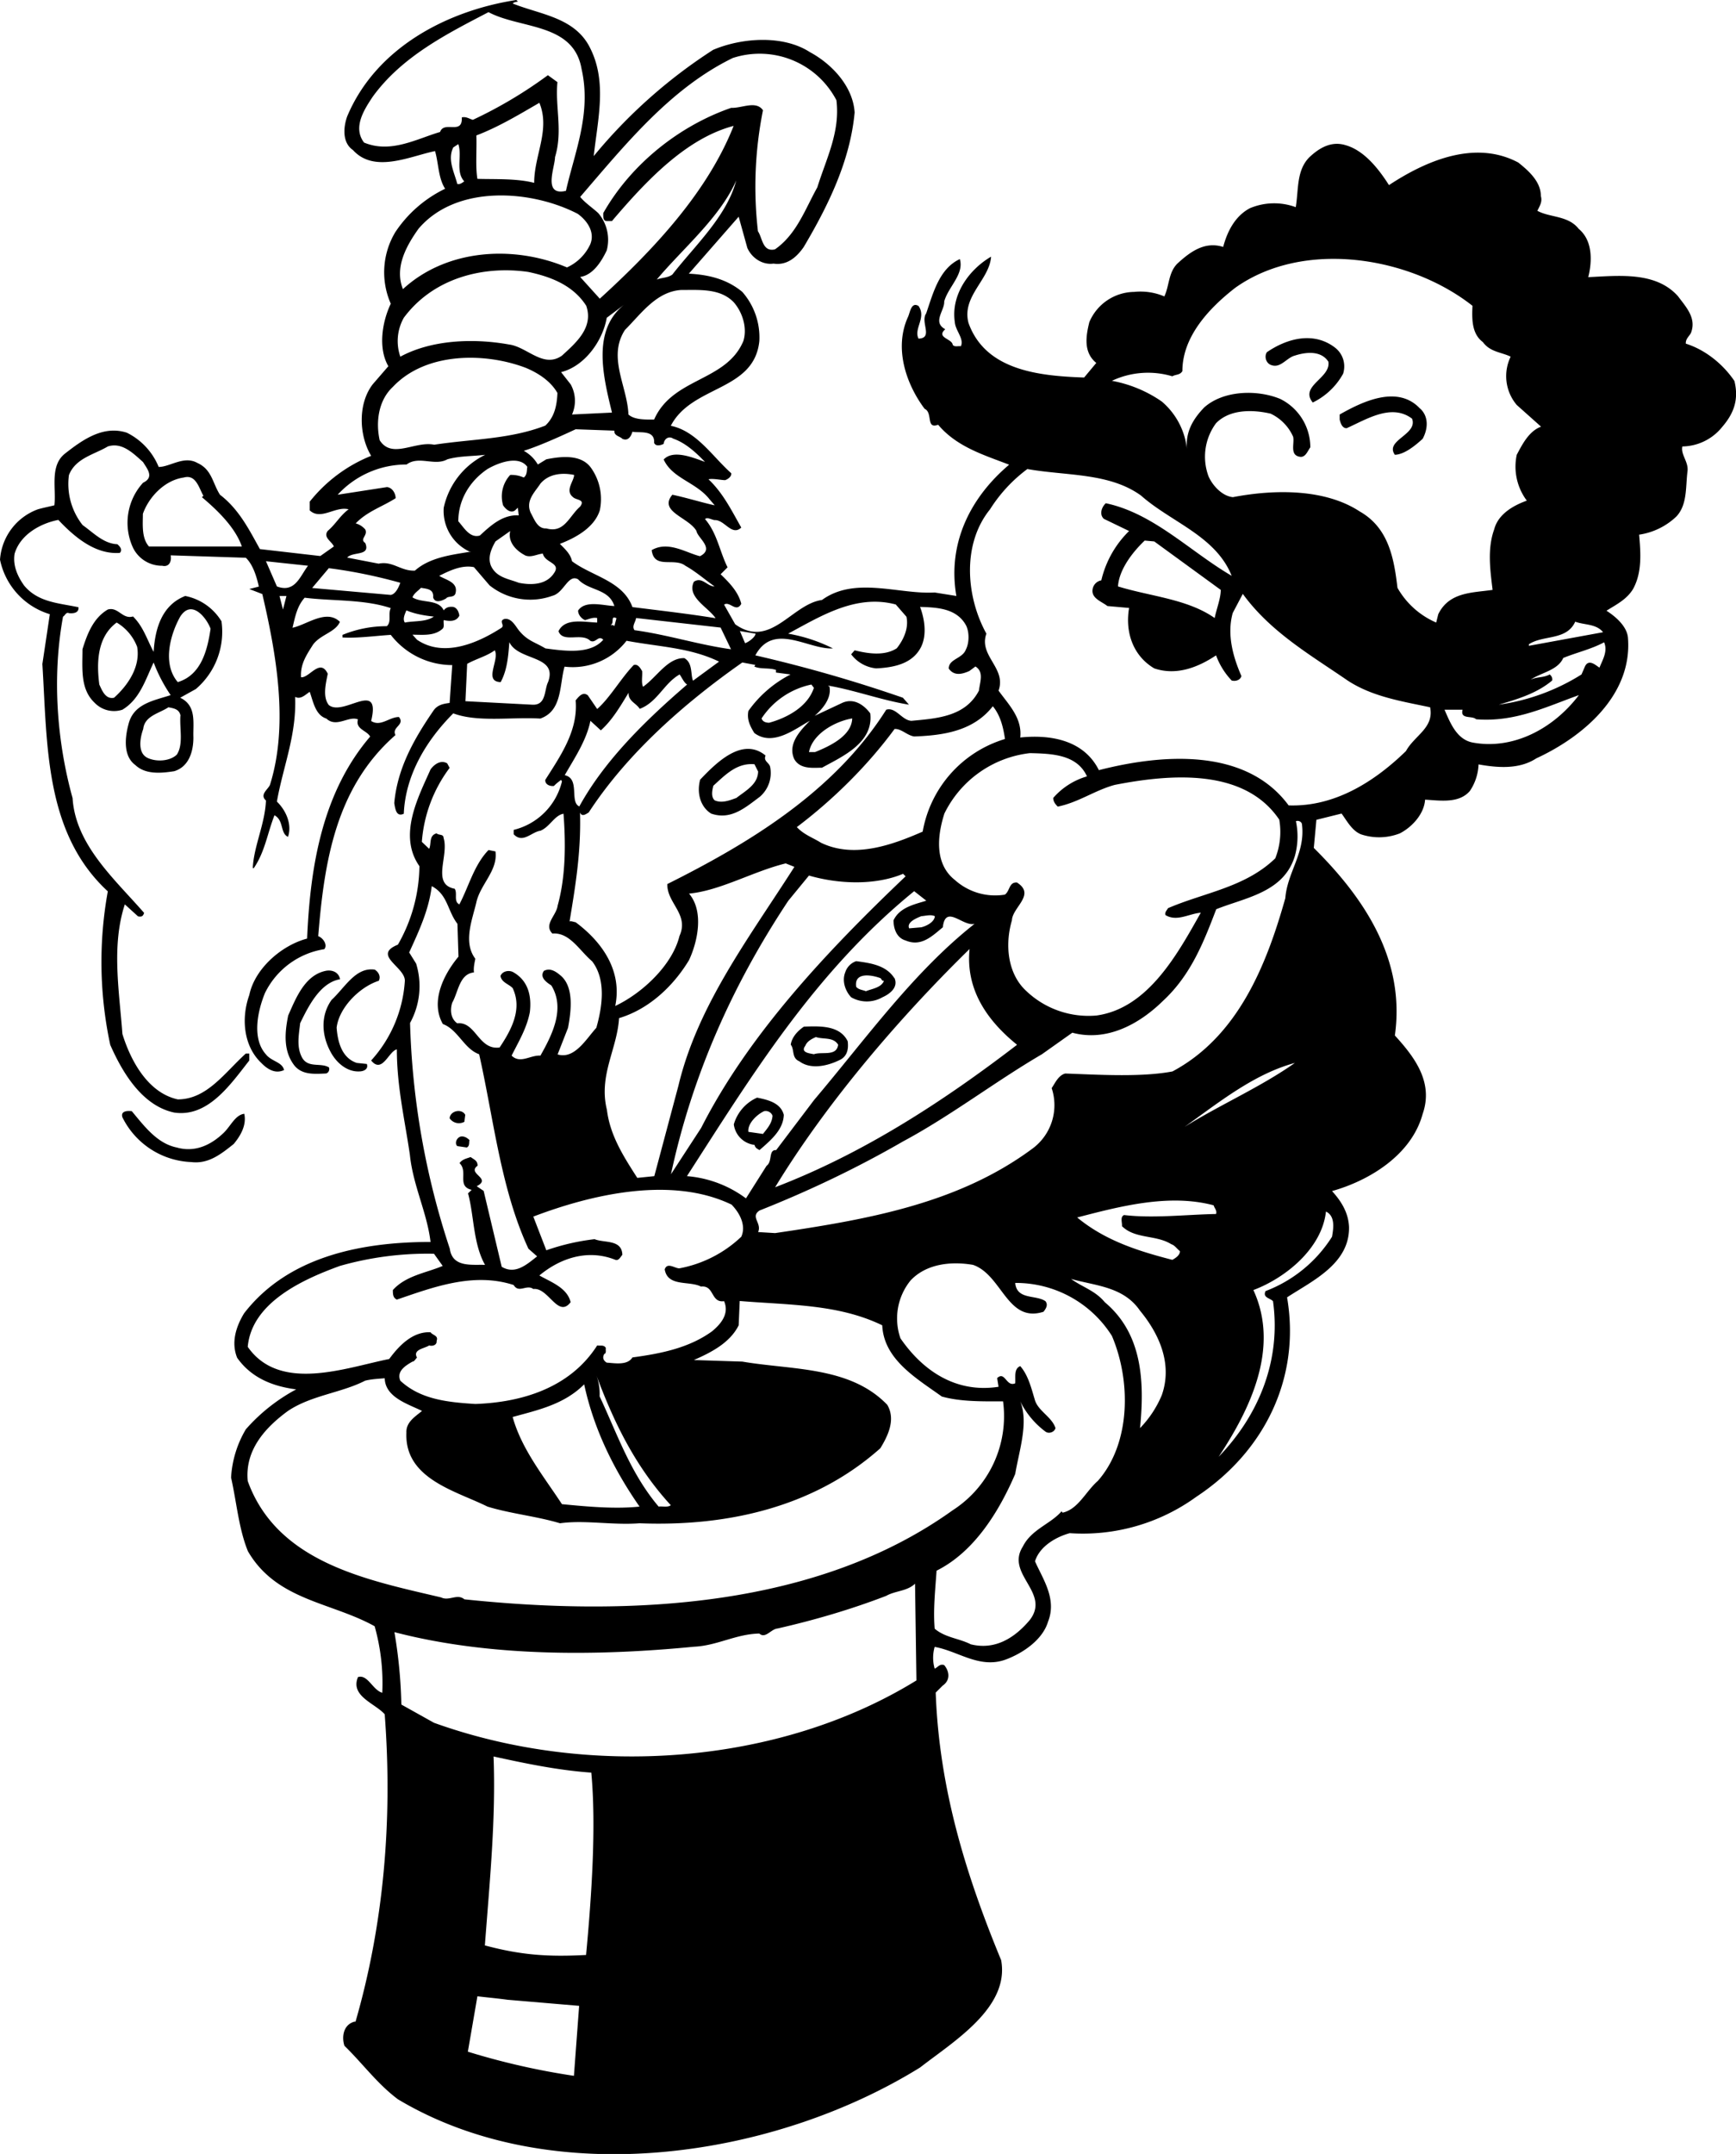 <svg xmlns="http://www.w3.org/2000/svg" width="959.998" height="1190.765" shape-rendering="geometricPrecision" text-rendering="geometricPrecision" image-rendering="optimizeQuality" fill-rule="evenodd" clip-rule="evenodd" viewBox="0 0 10 12.404"><path d="M2.982.009c-.012.003-.02.003-.029.011.157.064.36.079.447.258.098.195.043.41.02.621a2.97 2.97 0 0 1 .688-.612C4.273.217 4.51.2 4.665.3c.13.07.249.2.258.348-.026.278-.151.534-.293.774-.04.058-.096.108-.174.096-.064.009-.125-.032-.151-.09l-.05-.18-.287.328c.116.006.22.032.308.105a.397.397 0 0 1 .098.284c-.031.29-.388.252-.51.487.148.03.24.177.348.273.003.02-.02.035-.035.04-.023 0-.07-.011-.096-.005.085.08.134.182.189.278-.055.052-.096-.046-.154-.043-.02-.003-.04-.018-.055-.006.07.081.084.186.13.278l-.04.04c.052.05.102.102.119.17-.029.054-.067-.018-.099.005l.064.113c.203.145.325-.116.5-.14.19-.138.443-.031.649-.043l.125.02c-.053-.307.084-.57.304-.756-.145-.056-.301-.102-.409-.23-.072.027-.029-.07-.078-.092-.107-.143-.177-.349-.096-.528.012-.024.018-.09.061-.064.047.067-.029.13 0 .188.087-.003.009-.095.044-.145.04-.116.075-.258.194-.313.026.087-.067.16-.09.244.003.052-.07.119.006.16-.055.049.04.054.043.09.012.014.032.005.047.008.02-.044-.032-.09-.035-.14-.023-.156.081-.301.209-.376-.009.133-.171.229-.13.382.098.273.405.305.666.314l.07-.084c-.075-.061-.06-.154-.04-.235a.284.284 0 0 1 .258-.174.35.35 0 0 1 .174.026c.029-.061.023-.137.075-.189.073-.067.157-.13.264-.096.023-.087.067-.177.154-.223a.36.36 0 0 1 .264-.006c.017-.101.003-.211.078-.287.055-.052.125-.096.209-.07.107.03.191.137.25.23.208-.137.493-.264.745-.13.06.048.13.11.13.193.01.035-.008.058-.02.085.073.04.177.026.238.104.081.067.078.186.055.278.174-.008.389-.034.517.11.046.062.107.125.075.21-.009.02-.032.034-.03.063.111.035.213.116.28.215.026.107-.003.186-.07.264a.299.299 0 0 1-.23.113c-.01.047.035.087.03.14-.012.092 0 .194-.064.263a.394.394 0 0 1-.215.105c.009.104.018.217-.035.313-.037.061-.098.09-.153.125.055.035.121.093.124.16.024.33-.264.568-.528.69-.098.064-.22.055-.333.035a.292.292 0 0 1-.05.153c-.063.073-.17.055-.258.05-.005.08-.072.156-.145.194a.329.329 0 0 1-.223.006c-.052-.02-.081-.076-.113-.12l-.145.036-.015.162c.296.293.528.647.467 1.08.113.124.224.269.16.452-.064.235-.305.383-.522.444.055.06.095.127.098.208.003.212-.214.31-.357.404.079.46-.127.887-.522 1.148a1.113 1.113 0 0 1-.73.21c-.073.02-.172.072-.2.162.046.104.127.217.075.348-.032.107-.151.185-.25.22-.148.05-.27-.052-.403-.075a.227.227 0 0 0 0 .125c.017-.006.029-.03.055-.02.029.034.038.086-.009.118l-.04.04c.02.558.177 1.057.377 1.541.05.273-.273.467-.467.618-.839.52-2.115.717-3.008.183-.12-.09-.203-.206-.308-.308-.017-.052-.006-.122.058-.139h.006c.16-.554.215-1.152.168-1.77-.055-.063-.2-.104-.154-.214.056-.018.085.075.14.09a1.207 1.207 0 0 0-.044-.383c-.252-.14-.565-.148-.73-.432-.053-.13-.065-.282-.097-.424a.613.613 0 0 1 .085-.278c.084-.096.185-.174.29-.23-.13-.017-.256-.063-.34-.182-.035-.087-.008-.177.04-.256.25-.324.668-.411 1.074-.411-.02-.169-.101-.325-.119-.502-.029-.2-.075-.392-.075-.607-.047.01-.084.143-.148.064a.752.752 0 0 0 .194-.458c.003-.081-.191-.148-.04-.209a.928.928 0 0 0 .124-.452c-.124-.177-.008-.395.064-.557.023-.032.061-.056.096-.035l.014.026a.808.808 0 0 0-.16.426l.042.04c.014-.028-.003-.077.043-.089.012.012.04.003.04.026.033.102-.072.267.064.293.018.026-.008.073.027.09.055-.104.084-.226.168-.313l.04.008c.015.11-.087.189-.11.293-.023.099-.078.23-.006.325-.005.026-.011.05-.008.079-.084.008-.09.113-.125.174-.012.037-.012.09.029.119.107-.012.122.156.244.139.066-.099.133-.22.075-.342-.023-.024-.064-.032-.07-.07.012-.03.053-.035.076-.02.084.049.104.136.093.229-.018.093-.064.168-.105.25.05.049.108-.004.166 0 .066-.117.145-.27.063-.404-.026-.017-.07-.046-.043-.084.038-.02.072.006.099.029.075.067.058.203.04.299l-.06.153c.098.03.165-.09.223-.153.034-.12.058-.276-.024-.383-.075-.064-.13-.168-.229-.16-.052-.052.023-.104.03-.16.049-.176.046-.37.034-.53-.052.009-.078.075-.133.098-.05.006-.102.076-.154.02v-.025a.378.378 0 0 0 .278-.279l-.005-.009c-.015.012-.027.02-.041.035-.023.003-.052-.008-.05-.035.088-.139.19-.284.175-.458.017-.02.04-.052.07-.029l.054.079c.073-.064.137-.177.21-.253.025-.009.04.02.049.035.002.032-.006.064.005.09.079-.055.142-.168.238-.165.05.028.035.095.05.13l.15-.11c-.168-.081-.339-.084-.533-.12a.392.392 0 0 1-.357.149c-.03.104-.012.255-.14.299-.165-.01-.36.023-.501-.03-.16.16-.276.36-.285.578-.043.02-.049-.026-.055-.061.018-.2.113-.368.224-.53.023-.036.058-.042.095-.047l.015-.218a.448.448 0 0 1-.354-.174c-.093.006-.191.02-.278.015v-.015a.666.666 0 0 1 .255-.05c.029-.025.006-.072.023-.104-.154-.052-.34-.04-.496-.06-.044.049-.055.11-.07.173.082-.017.195-.11.273-.034-.026.06-.11.072-.154.13-.037.058-.075.113-.07.189.047.006.11-.113.154-.02-.011.055-.031.133.006.18.084.069.302-.152.244.092.055.035.104-.023.16-.023.037.046-.044.058-.02.104-.343.3-.41.726-.445 1.158.03.011.055.052.035.075a.46.46 0 0 0-.342.253c-.04.098-.078.26.006.353.032.041.095.044.104.09-.05.024-.096-.005-.13-.04-.105-.099-.117-.261-.07-.392.032-.154.188-.287.333-.325.018-.423.09-.844.363-1.163-.017-.035-.087-.043-.07-.099-.052-.023-.124.05-.182-.005-.064-.02-.076-.099-.096-.154-.026.017-.052.046-.084.029.009.22-.07.403-.105.603.056.055.087.134.064.203-.046-.02-.023-.095-.078-.124-.04.101-.055.211-.119.304h-.006c.006-.127.07-.252.076-.389-.038-.034.011-.063.023-.09.11-.35.035-.76-.044-1.099l-.075-.029.055-.014c-.012-.053-.032-.125-.075-.166l-.433-.014c.006.029-.005.07-.049.06a.185.185 0 0 1-.168-.104.342.342 0 0 1 .058-.374c.067-.032.023-.081 0-.119-.058-.052-.122-.116-.203-.09-.079.047-.186.067-.224.165a.382.382 0 0 0 .079.288c.058.04.119.107.2.11.014.012.032.032.014.05-.139.01-.258-.088-.354-.19-.104.02-.22.085-.252.195-.011.067.017.13.055.183.081.098.203.101.313.125.003.031-.026.037-.055.034-.017-.008-.023.015-.034.02-.064.349-.035.72.055 1.045.017.27.243.467.412.661-.006.02-.015.024-.035.02l-.076-.069c-.078.238-.032.499-.014.746.046.15.145.339.319.377.168 0 .27-.154.392-.264h.02v.04c-.11.14-.238.328-.432.3-.186-.039-.3-.233-.369-.39a2.272 2.272 0 0 1-.014-.884c-.366-.337-.348-.85-.377-1.309l.043-.287A.415.415 0 0 1 0 3.223a.333.333 0 0 1 .218-.29c.031-.009.063-.015.095-.023.012-.096-.029-.23.064-.3.102-.08.22-.162.354-.118a.38.38 0 0 1 .183.197c.066 0 .145-.067.223-.023.084.038.087.116.13.183.11.084.169.203.23.313l.348.04.078-.055c-.011-.029-.064-.052-.035-.09.047-.04.07-.087.12-.124-.076-.02-.16.066-.224.006v-.05a.862.862 0 0 1 .354-.264c-.07-.116-.078-.299.009-.412l.09-.104c-.061-.105-.035-.258.014-.36a.449.449 0 0 1 .026-.412.719.719 0 0 1 .287-.25c-.04-.063-.037-.144-.058-.217-.145.03-.35.13-.473-.006C1.97.821 1.978.731 2 .67c.168-.4.583-.61.974-.67l.01.009zm.368.388c.058.256-.04.48-.09.702-.136.032-.063-.136-.063-.194.046-.15 0-.29.014-.432l-.055-.04a2.537 2.537 0 0 1-.432.257C2.704.685 2.686.67 2.66.676c.006.104-.102.017-.125.084-.136.04-.284.125-.438.061-.066-.087 0-.189.05-.264.168-.232.429-.363.667-.487.183.098.49.06.536.327zm1.468.18c.023.183-.06.34-.11.502-.07.125-.119.27-.244.357-.072.017-.072-.067-.098-.104a2.24 2.24 0 0 1 .029-.697c-.04-.058-.122-.011-.183-.014-.293.101-.574.319-.737.606 0 .017-.003.046.02.046h.03c.19-.223.423-.475.701-.548-.15.38-.458.71-.771.995l-.113-.125c.075-.011.124-.092.153-.153a.237.237 0 0 0-.049-.215c-.035-.032-.075-.058-.104-.093.264-.307.522-.626.879-.8a.499.499 0 0 1 .597.243zM3.107.592c.064.156-.03.301-.03.461-.1-.026-.223-.02-.327-.023-.012-.07-.003-.166-.006-.25.128-.049.244-.119.363-.188zm-.432.452c-.01.006-.024.02-.041.015-.017-.067-.058-.14-.023-.21L2.64.83c.023.067-.018.16.035.215zm1.198.537c-.027.02-.061.017-.09.029.145-.174.365-.357.458-.571-.055.208-.24.377-.368.542zm-.543-.348c.052.038.099.104.07.174a.272.272 0 0 1-.134.133c-.307-.13-.693-.107-.945.125-.05-.125.02-.25.09-.348.22-.258.655-.223.92-.084zm5.152.528c-.003.072-.006.16.06.209.042.058.108.058.16.084a.257.257 0 0 0 .035.278l.14.125c-.07.026-.108.102-.14.162a.327.327 0 0 0 .058.264c-.075.027-.165.076-.188.166-.04.11-.023.235-.009.348-.116.017-.25.011-.313.14l-.012.048a.47.47 0 0 1-.223-.2c-.02-.168-.05-.345-.218-.44-.2-.131-.49-.128-.73-.082-.062-.006-.117-.067-.14-.119a.324.324 0 0 1 .043-.307c.079-.081.21-.079.314-.055a.266.266 0 0 1 .13.133c.009.04-.023.11.044.116.029 0 .04-.035.055-.055a.311.311 0 0 0-.174-.279c-.134-.055-.328-.049-.438.05-.064.067-.107.139-.099.238a.417.417 0 0 0-.145-.273.738.738 0 0 0-.287-.119.488.488 0 0 1 .348-.026c.02-.012.044-.006.058-.03 0-.193.145-.356.305-.48.394-.28 1.006-.18 1.366.104zm-5.105 0c.043.125-.058.212-.14.287-.107.075-.2-.05-.304-.064-.21-.038-.45-.026-.627.07a.274.274 0 0 1 .02-.224c.172-.232.462-.301.717-.264.128.027.258.076.334.195zm.85-.02c.052.06.078.15.055.223-.099.235-.407.209-.514.452-.046 0-.113.003-.148-.029-.006-.162-.122-.33-.02-.487.093-.093.18-.22.322-.23.11 0 .226-.01.304.07zm-.703.635l-.229.011a.194.194 0 0 0-.008-.174l-.055-.07c.136-.034.24-.18.263-.313l.1-.075c-.187.148-.12.415-.07.62zm4.169-.372c.046.038.06.096.044.148a.399.399 0 0 1-.175.166c-.078-.096.105-.14.09-.235-.043-.067-.133-.055-.194-.035-.046.012-.081.073-.133.055-.032-.009-.044-.05-.027-.075.12-.082.273-.12.395-.024zm-4.482.259c-.003.072-.017.139-.07.188-.205.079-.417.076-.64.11-.11-.023-.244.085-.314-.026-.023-.104-.008-.229.076-.307.188-.2.528-.2.765-.11.07.029.143.075.183.145zm4.97.09c.052.049.043.121.014.174-.044.04-.105.09-.16.092-.06-.084.134-.116.099-.208-.119-.09-.264.005-.377.055-.026 0-.035-.03-.04-.05v-.029c.127-.072.333-.174.463-.034zm-4.642.127c-.003.03.032.032.046.047.038.017.053-.024.058-.041.038.009.13-.014.125.064.009.023.04.014.055.006.003-.03.03-.047.055-.03.07.024.13.079.183.134-.072-.026-.183-.072-.238-.014.05.11.186.13.264.229l.03.035c-.07-.015-.163-.044-.244-.061-.082.098.095.13.139.209.006.04.107.101.02.145-.081-.02-.183-.09-.278-.035.014.113.13.04.194.09.058.032.113.08.168.119-.043 0-.072-.058-.119-.027-.043.088.082.146.125.21-.145-.024-.319-.044-.479-.064-.055-.151-.232-.177-.348-.264-.008-.041-.04-.07-.07-.1.088-.034.198-.092.23-.193a.31.31 0 0 0-.05-.244c-.057-.081-.174-.067-.258-.05l-.049.03a.211.211 0 0 0-.081-.079c.084-.026.2-.078.299-.124l.223.008zm-.746.14a.443.443 0 0 0-.237.304.258.258 0 0 0 .148.252h.011c-.101.018-.235.03-.325.11-.081.004-.127-.057-.209-.04L2 3.211c.032-.037.136-.006.104-.084-.035-.023.017-.043 0-.078a.112.112 0 0 0-.055-.035c.067-.07.154-.096.23-.145 0-.026-.018-.061-.05-.064l-.284.044a.537.537 0 0 1 .397-.174c.07-.053.162.011.235-.03.07-.02.145-.017.217-.026zm.244.07c-.003.02 0 .045-.02.06a.172.172 0 0 0-.078-.015.182.182 0 0 0-.041.175c.017.026.05.052.075.023l.01-.009.005.044c-.093-.006-.163.06-.224.116-.058.017-.092-.047-.124-.082 0-.124.066-.232.168-.301.06-.035.18-.082.23-.012zm3.536.164c.174.154.43.232.522.462-.24-.14-.45-.36-.725-.418-.023.02-.04.064-.011.09l.145.07a.583.583 0 0 0-.16.284.062.062 0 0 0-.05.05c-.01.054.053.072.085.098l.125.011c-.024.14.023.276.145.348.13.044.255-.008.356-.075a.42.42 0 0 0 .09.145c.024.006.05-.003.056-.026-.047-.107-.085-.238-.05-.363l.058-.11c.16.22.389.351.604.499.142.093.31.119.475.154.024.119-.09.162-.139.252-.191.186-.42.322-.676.313-.25-.339-.742-.293-1.093-.203-.087-.174-.279-.206-.453-.188.012-.113-.067-.189-.125-.27.047-.13-.116-.2-.07-.328-.118-.214-.141-.516.021-.716a.861.861 0 0 1 .215-.232c.223.04.472.02.655.153zm-3.266-.119c0 .035-.055.09-.006.128.018.018.073.012.04.055-.063.055-.09.154-.194.125-.052.003-.07-.055-.09-.09-.031-.07.024-.119.056-.168.049-.058.127-.064.194-.05zm-2.135.12l-.009.008c.09.076.192.174.23.284H.858c-.044-.049-.035-.13-.035-.188.035-.099.127-.194.235-.209.07-.02.087.058.113.104zm1.85.342c.035.017.07-.006.105-.009.012.055.107.052.064.113-.044.067-.13.07-.203.055-.058-.023-.128-.029-.16-.098-.02-.05.003-.099.026-.14l.085-.06c-.015.063.034.113.084.139zm4.01.2c0 .05-.024.107-.035.162-.157-.11-.369-.124-.557-.182.006-.093.078-.192.154-.264l.055.005.383.279zm-5.257-.14c-.046.059-.075.16-.18.12l-.063-.145.243.026zm1.045.114a.375.375 0 0 0 .362.06c.067-.017.09-.127.148-.095.061.067.177.052.209.154-.067-.003-.168-.035-.209.026 0 .023.018.046.04.055.024-.006.044-.017.07-.012v.026c-.075-.002-.185-.029-.223.05.026.07.133.006.183.055.032.017.046-.035.075-.006-.075.087-.226.064-.333.05-.064-.038-.105-.044-.154-.105-.02-.026-.044-.073-.084-.064-.032.012.005.035-.015.05-.13.084-.33.176-.487.069l-.026-.029c.06 0 .127.009.174-.035.011-.011.003-.032.006-.049.029.006.072.012.09-.026-.003-.02-.012-.044-.035-.05-.02-.002-.04 0-.055.02-.03-.066-.125-.04-.18-.075.008-.023.032-.037.049-.055.032.006.075.006.07.055.011.038.055.018.075.006.012-.017.05 0 .055-.035.012-.06-.06-.072-.095-.095.06-.03.13-.064.2-.05l.09.105zm-.514-.015c-.006.015-.023.064-.055.07l-.453-.04.096-.114c.142.018.279.047.412.084zm-1.03.224a.433.433 0 0 1-.148.388l-.09.05c.096.046.073.145.076.229 0 .081-.026.168-.11.194-.076.012-.166.02-.224-.035-.072-.052-.06-.16-.04-.235.029-.119.145-.136.243-.168a.891.891 0 0 1-.098-.188c-.047.098-.079.211-.18.272a.155.155 0 0 1-.16-.04c-.084-.079-.07-.198-.07-.308.027-.087.062-.18.146-.229.06-.017.084.058.145.04.06.059.081.134.119.204.008-.137.049-.27.182-.322a.316.316 0 0 1 .21.148zm.354-.07l-.02-.078h.04l-.02.078zm3.591.04c.015.064-.014.131-.055.183-.072.047-.17.03-.243.012l-.02.023a.206.206 0 0 0 .144.081c.102-.005.21-.026.259-.124.034-.07.02-.16-.006-.23.093.003.209.006.264.105.02.038.02.101 0 .14-.02.054-.099.054-.099.11.032.046.081.031.119.014l.035-.026c.05.032.026.087.02.139-.078.15-.24.16-.389.174-.055-.003-.09-.081-.145-.064-.301.476-.797.772-1.261 1.004-.003.11.127.174.07.299-.041.168-.215.33-.37.403.041-.2-.072-.366-.228-.482-.012-.002-.024-.008-.035-.005.032-.195.067-.398.06-.627.012.029.038.006.05 0 .223-.342.554-.632.885-.864l.075.014-.006.009c.035.017.085.006.125.02v.015l.084.011a.675.675 0 0 0-.243.21c-.01.051.011.089.034.127.108.081.238-.026.32-.07-.061.061-.128.136-.09.22.034.061.11.05.16.05.115-.064.298-.142.278-.313-.035-.047-.093-.09-.16-.061l-.16.075c.03-.026.1-.093.085-.168l-.009-.006c.154.026.307.084.467.11l-.035-.04a8.172 8.172 0 0 0-.85-.244c.105-.194.305-.032.447-.04a.932.932 0 0 0-.258-.085c.188-.101.391-.229.62-.168l.061.07zm-4.008.07c-.018.122-.053.267-.189.308-.09-.105-.044-.273.014-.377.067-.105.154.011.175.07zM2.5 3.55c-.046.033-.11.024-.168.035-.014-.02 0-.049.009-.07.05.021.104.03.16.036zm1.039.056c-.006-.009-.015-.006-.023-.006.026-.009-.003-.058.035-.04l-.012.046zm.673.133c-.189-.026-.366-.084-.557-.11-.017-.023.006-.046.009-.07l.487.055.06.125zm5.021-.098l-.426.078V3.71c.084-.055.217-.02.267-.13.052.02.119.011.16.06zM.79 3.725c.02.116-.055.223-.133.293-.05.011-.07-.044-.085-.076-.017-.13-.011-.275.1-.357a.277.277 0 0 1 .118.14zm3.562-.076c0 .018-.037.047-.06.055l-.03-.07.09.015zm-1.195.279c-.023.046-.009.136-.093.13l-.383-.02.01-.215c.051-.029.11-.043.159-.078.029.055-.067.18.034.183.038-.07.044-.151.05-.23.052.11.281.073.223.23zm6.083-.23c.023.053-.009.102-.026.146-.009 0-.06-.058-.084-.006l-.02.046a1.208 1.208 0 0 1-.476.174c.107-.032.217-.064.307-.139.003-.014-.003-.026-.014-.035-.038.02-.07.012-.11.03.06-.041.156-.053.188-.125.078-.032.16-.05.235-.09zm-5.282.244c-.23.198-.473.432-.621.702-.058-.026.006-.16-.084-.18.058-.101.125-.2.148-.313l.06.055c.067-.06.114-.142.16-.217-.003.049.044.06.064.093.102-.038.14-.148.23-.198.014.02.025.047.043.058zm.73.02c-.037.11-.156.172-.257.2-.018 0-.038-.005-.044-.025a.455.455 0 0 1 .287-.195l.015.02zm3.795.314c-.093-.018-.13-.116-.162-.189h.104c-.015.058.055.032.078.055.224.018.404-.072.592-.139-.148.195-.38.316-.612.273zm-2.695-.02a.68.68 0 0 0-.473.533c-.174.076-.394.157-.586.064-.046-.029-.098-.046-.139-.09.212-.16.41-.357.563-.565.038-.003.072.037.113.043.171-.006.342-.032.453-.174.043.052.06.119.07.189zm-4.749-.134c-.005.076.018.163-.02.223-.038.038-.116.044-.168.02-.061-.028-.044-.118-.026-.167.008-.076.093-.09.145-.125.032.006.064.011.07.05zm3.87.015c-.003.101-.13.16-.214.194h-.035c.02-.104.148-.177.25-.194zm-.499.214c-.014.032.02.04.026.064a.18.18 0 0 1-.06.174c-.082.061-.166.136-.28.096-.063-.04-.083-.12-.063-.195.093-.098.244-.249.377-.139zm1.851.12a.41.41 0 0 0-.194.124c0 .02.011.035.026.05.119-.024.214-.094.328-.125.327-.064.748-.096.948.2a.412.412 0 0 1-.023.223c-.174.168-.41.197-.618.287-.006.012-.02.023-.014.04.066.039.133-.008.203-.014-.131.232-.302.551-.601.592a.52.52 0 0 1-.403-.14c-.11-.1-.125-.269-.084-.408.003-.076.139-.148.029-.218-.047-.003-.04.05-.07.07a.347.347 0 0 1-.287-.084c-.119-.093-.102-.255-.061-.383a.628.628 0 0 1 .493-.348c.128.003.27.008.328.133zm-1.894-.03c0 .076-.073.113-.125.154-.038.014-.084.032-.125.014-.023-.02-.014-.06-.008-.084.07-.064.136-.133.237-.124l.02.04zm3.133.308c.02.162-.085.275-.096.423-.107.38-.27.795-.65.998-.183.035-.44.018-.618.012-.04.011-.058.055-.078.084a.311.311 0 0 1-.11.348c-.43.319-.955.409-1.483.487l-.098-.006c.023-.052-.047-.087.008-.124.285-.113.56-.244.827-.398.276-.148.531-.345.8-.502l.175-.124c.194.052.38-.044.522-.183.162-.15.235-.34.307-.528.166-.067.39-.096.453-.307a.423.423 0 0 0 .006-.2c.017-.006.035.005.035.02zm-2.924.243c-.259.406-.557.795-.668 1.26l-.139.521-.098.01c-.079-.123-.157-.244-.175-.392-.049-.198.059-.349.07-.528.168-.05.31-.18.403-.334.05-.107.087-.281 0-.383.18-.017.369-.128.557-.174l.05.02zm.64.055c-.455.433-.904.911-1.177 1.448l-.174.267c.122-.569.354-1.09.676-1.575l.119-.145c.168.049.38.058.542-.01l.015.015zm-2.581.273l.006.189c-.087.104-.163.26-.09.388.087.032.122.143.209.174.084.372.124.775.284 1.12l.05.044c-.059.046-.125.107-.204.06l-.104-.437-.04-.027c.09-.046-.059-.072.005-.118 0-.03-.02-.035-.04-.05-.024.009-.047.012-.064.035.052.05-.018.133.07.154l-.021.02c.035.128.029.29.098.412-.075-.003-.188.017-.203-.093a4.525 4.525 0 0 1-.229-1.3.44.44 0 0 0 .035-.342l-.04-.064c.055-.121.113-.243.13-.382.093.049.09.142.148.217zm2.7-.133c-.063.02-.153.037-.188.113 0 .046.017.101.07.116.09.038.153-.026.214-.076.015-.136.116-.002.183-.02-.354.279-.63.667-.925 1.015l-.218.288c-.046-.003-.02.066-.055.09l-.119.188a.658.658 0 0 0-.34-.128c.37-.574.735-1.174 1.309-1.641l.07.055zm.05.09c-.003.032-.046.055-.078.063l-.07.006c-.015-.035.04-.058.07-.07.026-.002.055-.011.078 0zm.473.74c-.438.336-.894.629-1.393.82.282-.464.69-.951 1.12-1.372-.023.232.099.41.273.551zm-.705-.384c.023.056-.032.093-.07.11a.181.181 0 0 1-.18 0c-.032-.034-.055-.092-.034-.144a.1.1 0 0 1 .063-.064c.082.011.172.023.22.098zm-2.994-.049c.023.015.035.04.023.064-.11.035-.229.154-.243.27.006.08.029.174.116.203l.058.006c.011.031-.02.043-.044.043-.072.003-.133-.052-.165-.113-.052-.096-.058-.209.006-.299.078-.072.139-.191.25-.174zm-.2.055c-.116.02-.183.157-.23.253-.008.07-.022.139.012.2.035.06.108.026.154.055.006.017-.006.035-.02.035-.067.003-.136.008-.18-.047-.064-.084-.055-.188-.035-.287.044-.099.096-.235.22-.258.041-.006.073.014.079.05zm3.133.009c-.015.04-.07.046-.104.06-.02-.008-.041-.008-.056-.025-.014-.09.096-.067.14-.05.005.003.008.018.02.015zm-.209.348c.006.046-.003.09-.05.11-.066.032-.162.055-.228.006-.047-.02-.027-.067-.05-.096.006-.043.04-.08.076-.104.09-.003.206-.009.252.084zm-.055.02c-.009.07-.093.038-.14.055-.02-.005-.08-.008-.049-.049.01-.026.038-.04.061-.05.044.015.099-.002.128.044zm2.631.105c-.197.139-.426.238-.635.368.203-.145.4-.304.635-.368zm-2.944.299c-.003.087-.076.147-.14.203-.017-.01-.023-.012-.029-.03a.136.136 0 0 1-.119-.118.242.242 0 0 1 .134-.154c.06.012.136.029.154.099zM.76 6.4c.072.086.145.185.258.208.105.03.197-.014.27-.084.04-.038.067-.104.119-.11.014.064-.02.125-.061.174-.073.058-.145.116-.244.104a.463.463 0 0 1-.397-.258c-.012-.038.032-.038.055-.035zm1.92.02l-.005.04a.065.065 0 0 1-.085-.02c.003-.044.07-.058.09-.02zm1.77.005c-.003.044-.03.073-.055.105l-.084-.012c-.006-.046.046-.098.09-.119a.042.042 0 0 1 .049.026zm-1.746.14c-.003.017.002.034-.015.043L2.634 6.6c-.017-.017-.003-.049.02-.055.02-.003.035.006.05.02zm1.508.37c.05.05.087.123.058.187a.704.704 0 0 1-.357.182c-.026 0-.07-.037-.084.006.017.102.142.064.209.099.078-.009.055.095.133.084.03.07-.014.128-.07.174-.133.096-.295.128-.458.15-.029.047-.101.033-.148.03-.02-.012-.026-.03-.014-.05.014-.005.006-.023.009-.034-.01-.02-.032-.012-.05-.015-.16.25-.444.328-.702.337-.16-.01-.316-.026-.432-.134-.023-.055.03-.087.07-.11.011 0 .017-.015.026-.023-.026-.047.043-.052.07-.07.02.006.046-.003.043-.026.012-.032-.023-.032-.035-.05-.104-.005-.183.079-.238.154-.25.05-.63.195-.815-.07.023-.257.322-.39.531-.466a1.84 1.84 0 0 1 .542-.07l.05.07c-.093.04-.212.055-.287.139 0 .023 0 .044.023.055.206-.07.44-.16.673-.084.029.05.075-.006.113.023.087-.011.142.171.215.076-.02-.084-.114-.116-.18-.154.119-.099.278-.154.438-.09.02.006.029-.017.04-.029-.003-.09-.104-.067-.16-.09a1.296 1.296 0 0 0-.278.064l-.075-.194c.336-.128.795-.235 1.14-.07zm2.779.007c.006.017.02.029.014.049-.168.003-.362.026-.53.006-.024.011-.01.043-.012.064.075.075.197.049.284.104.02.006.032.026.05.04 0 .024-.027.041-.044.05-.194-.05-.386-.11-.548-.244.243-.063.528-.139.786-.07zm.682.18a.78.78 0 0 1-.383.313c-.018.038.026.04.043.058.047.336-.078.653-.313.896.18-.272.354-.626.2-.96.186-.07.395-.24.418-.452.055.026.043.098.035.145zm-1.662.432c.014-.018.028-.04.011-.061-.055-.038-.165-.006-.174-.105a.654.654 0 0 1 .557.305c.11.258.11.618-.081.835-.07.061-.113.163-.203.183l-.006-.008c-.061.072-.174.104-.223.203-.102.16.162.264.04.423-.09.107-.203.174-.34.14-.069-.035-.147-.038-.208-.09-.009-.11.003-.218.011-.334.221-.11.363-.348.453-.557.023-.136.078-.296.029-.418a.486.486 0 0 0 .145.174c.02.015.052.003.058-.02-.02-.064-.101-.099-.119-.163-.02-.066-.038-.142-.084-.194-.038.015-.026.064-.029.099-.052.023-.058-.073-.104-.03l.008.05c-.243.038-.435-.09-.565-.279a.347.347 0 0 1 .058-.333c.087-.093.226-.113.36-.09.168.058.197.337.406.27zm.556-.006c.11.133.189.307.125.487a.61.61 0 0 1-.125.189c.027-.273.012-.545-.203-.725-.055-.067-.13-.087-.194-.134.142.04.302.044.397.183zm-1.485.084c.009.197.197.305.343.41.11.031.24.028.353.028a.644.644 0 0 1-.29.627c-.777.557-1.842.615-2.813.513-.041-.035-.088.012-.134-.011-.423-.1-.943-.198-1.114-.67-.017-.175.096-.305.232-.404.134-.09.308-.104.444-.174.035-.009.075-.011.113-.014.003.11.134.148.215.188-.038.032-.093.064-.09.125-.012.267.287.336.467.426.133.041.281.055.418.096.142-.02.301.012.458 0 .513.02 1.01-.096 1.387-.432.043-.07.09-.165.04-.25-.214-.223-.55-.2-.835-.249l-.279-.009c.09-.04.206-.095.258-.2l.006-.14c.293.024.569.018.821.14zM3.864 8.668c-.018.014-.047.005-.07.008-.162-.191-.238-.417-.34-.635a.314.314 0 0 0-.02-.125c.1.27.224.528.43.752zm-.18.008c-.142.015-.302 0-.447-.014-.107-.163-.232-.316-.284-.502.145-.04.296-.072.412-.188.055.255.168.487.319.704zm1.595 1.001c-.791.488-1.885.566-2.779.244l-.188-.105a2.832 2.832 0 0 0-.04-.417c.545.142 1.16.139 1.725.084.134-.006.241-.073.377-.076.035.032.067-.026.105-.029.215-.049.423-.11.626-.188.053-.03.12-.026.166-.07l.008.557zm-1.873.531c.029.308.002.708-.03 1.05-.223.012-.377 0-.583-.055.027-.36.064-.728.05-1.088.183.04.368.079.563.093zm-.07 1.343l-.03.403a4.137 4.137 0 0 1-.611-.139l.055-.319c.05.006.116.012.174.02l.412.035z"/></svg>